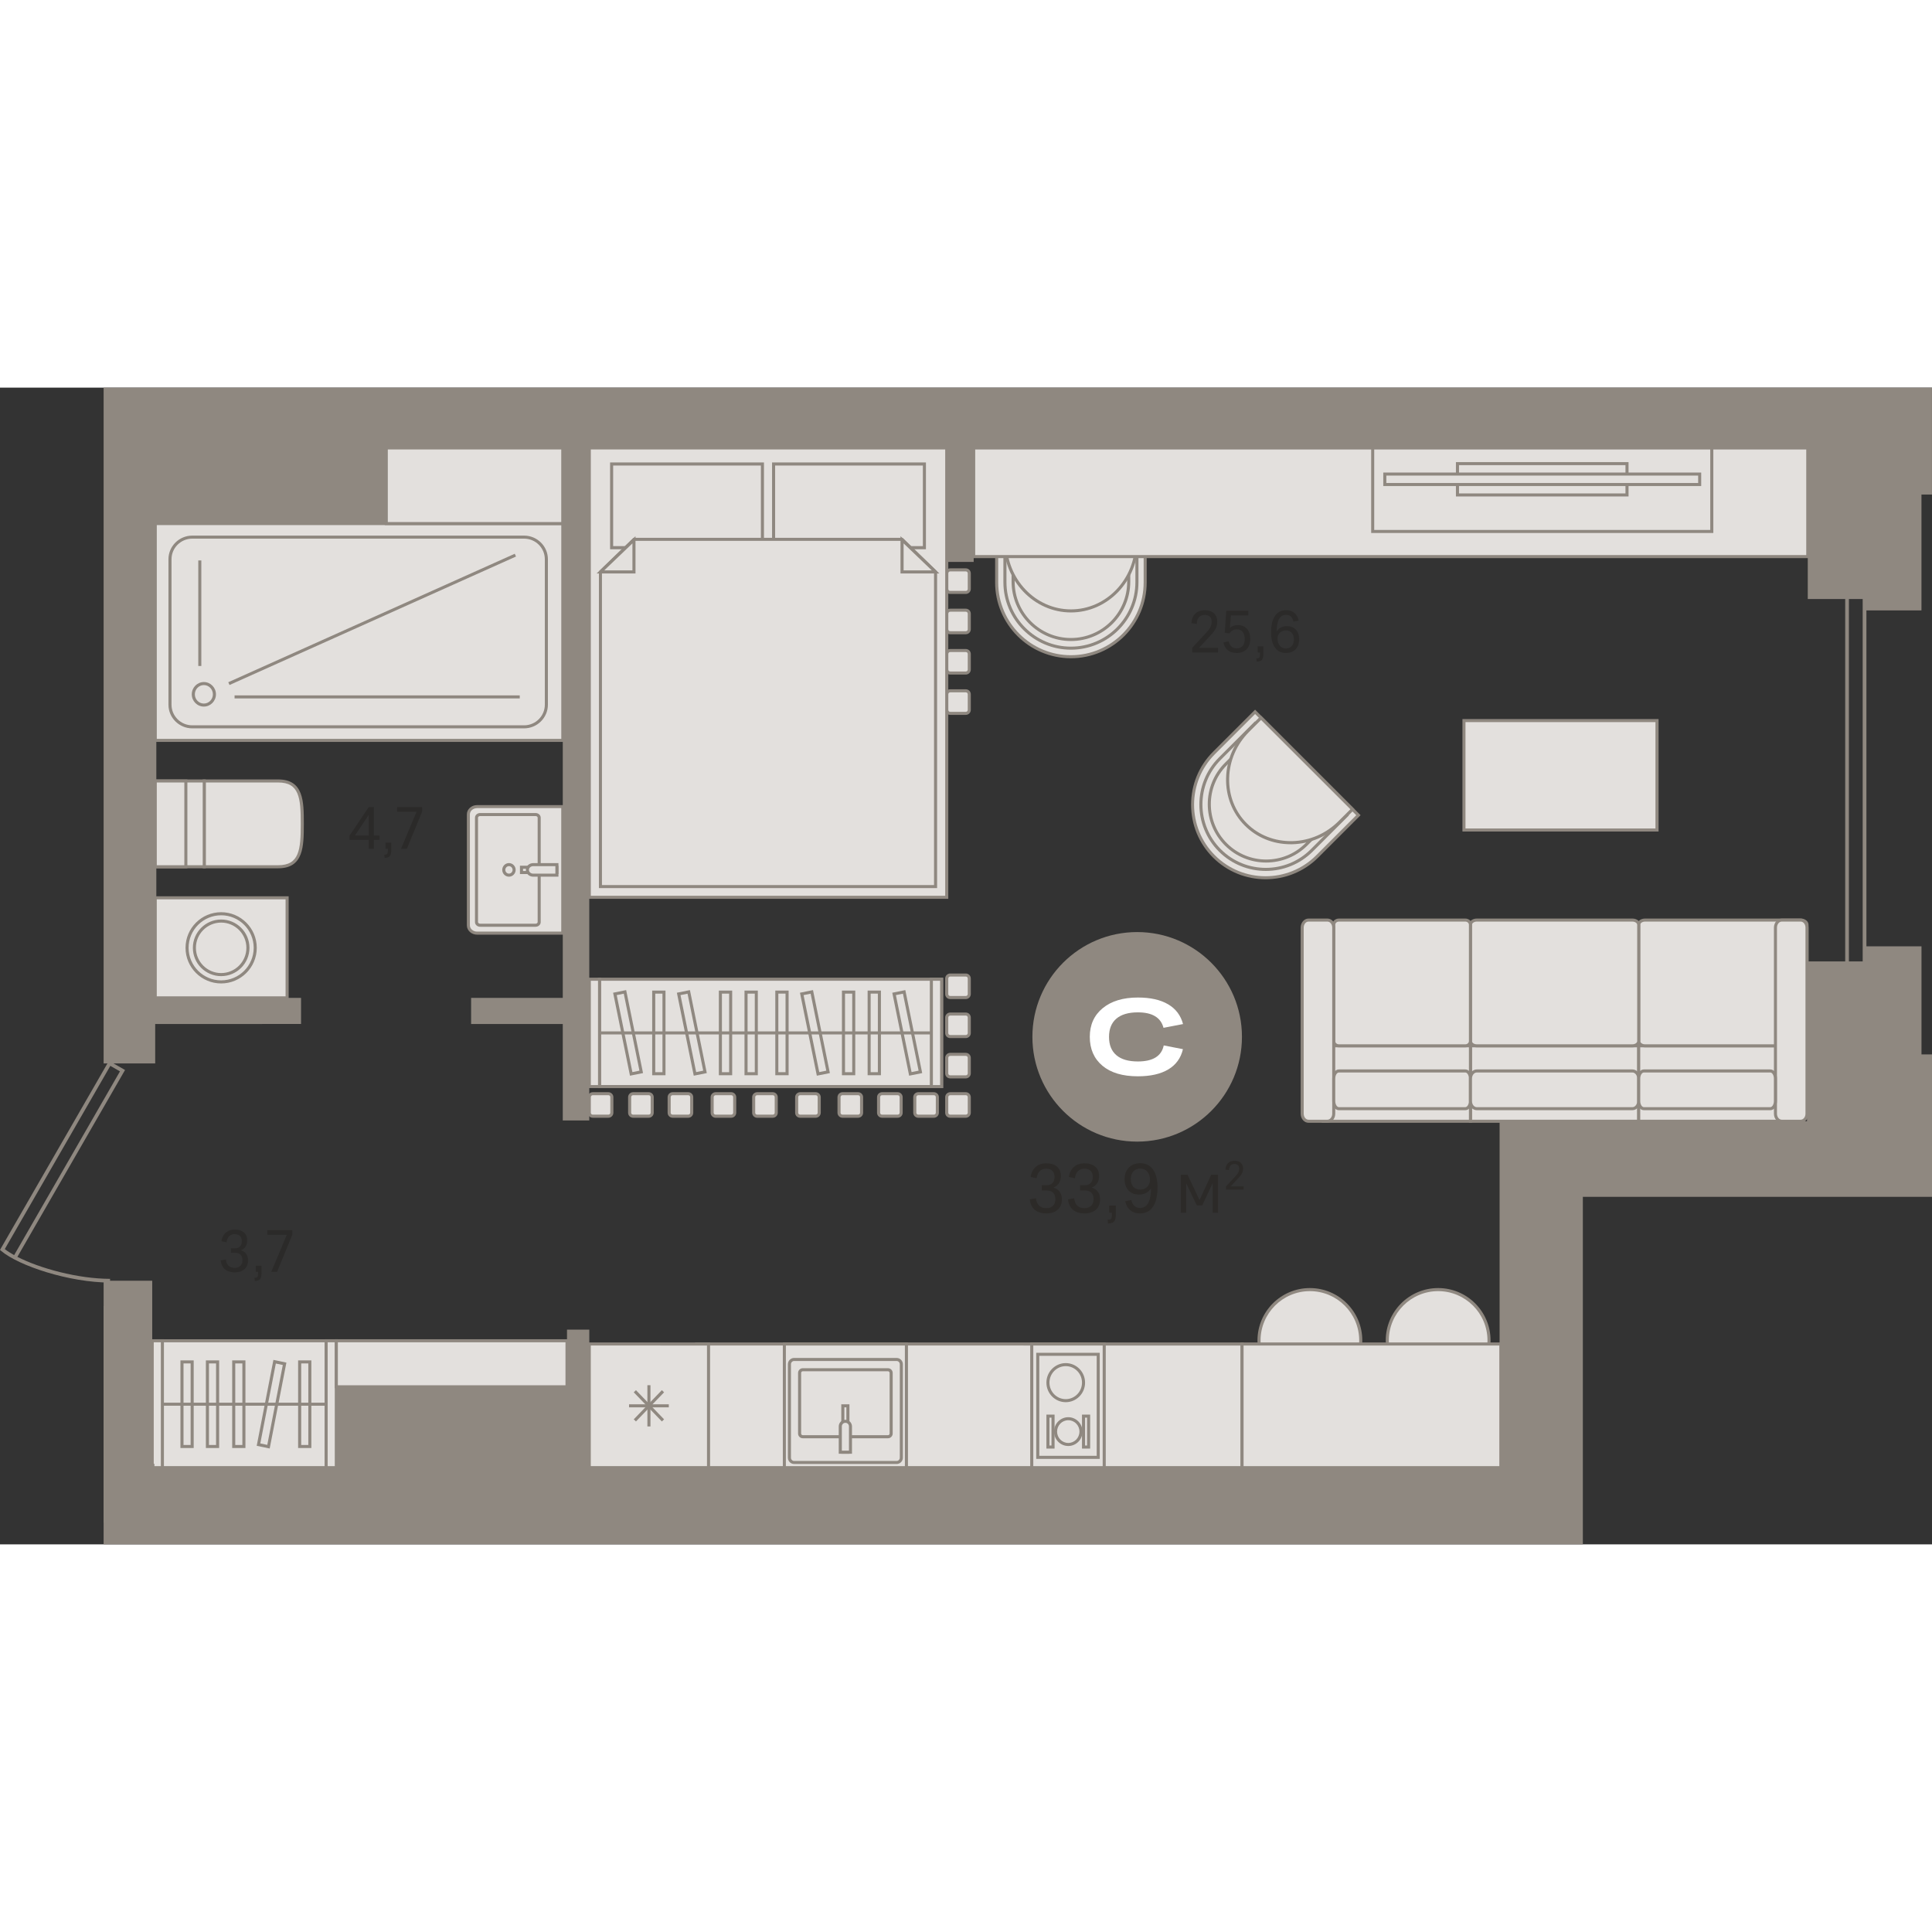 <?xml version="1.0" encoding="utf-8"?>
<!-- Generator: Adobe Illustrator 24.1.2, SVG Export Plug-In . SVG Version: 6.00 Build 0)  -->
<svg version="1.1" id="Слой_1" xmlns="http://www.w3.org/2000/svg" xmlns:xlink="http://www.w3.org/1999/xlink" x="0px" y="0px"
	 viewBox="0 0 5847.1 3500.8" style="enable-background:new 0 0 5847.1 3500.8;" xml:space="preserve" width="200" height="200">
<rect x="0" y="0" width="5847.1" height="3500.8" fill="#333333" stroke="none"/>
<g>
	<path style="fill-rule:evenodd;clip-rule:evenodd;fill:#E3E0DD;" d="M2875.8,2017.8h47.2c5.8,0,10.5,4.7,10.5,10.5v47.2
		c0,5.8-4.7,10.5-10.5,10.5h-47.2c-5.8,0-10.5-4.7-10.5-10.5v-47.2C2865.3,2022.5,2870,2017.8,2875.8,2017.8z"/>
	<path style="fill-rule:evenodd;clip-rule:evenodd;fill:#8F8880;" d="M2875.8,2022.4c-3.3,0-5.9,2.7-5.9,5.9v47.1
		c0,3.3,2.6,5.9,5.9,5.9h47.2c3.3,0,5.9-2.6,5.9-5.9v-47.1c0-3.3-2.6-5.9-5.9-5.9H2875.8L2875.8,2022.4z M2922.9,2090.6h-47.2
		c-8.4,0-15.2-6.8-15.2-15.1v-47.1c0-8.3,6.8-15.2,15.2-15.2h47.2c8.4,0,15.2,6.8,15.2,15.2v47.1
		C2938.1,2083.8,2931.3,2090.6,2922.9,2090.6z"/>
	<path style="fill-rule:evenodd;clip-rule:evenodd;fill:#E3E0DD;" d="M2875.8,795.6h47.2c5.8,0,10.5,4.7,10.5,10.5v47.2
		c0,5.8-4.7,10.5-10.5,10.5h-47.2c-5.8,0-10.5-4.7-10.5-10.5v-47.2C2865.3,800.3,2870,795.6,2875.8,795.6z"/>
	<path style="fill-rule:evenodd;clip-rule:evenodd;fill:#8F8880;" d="M2875.8,800.2c-3.3,0-5.9,2.6-5.9,5.9v47.1
		c0,3.3,2.6,5.9,5.9,5.9h47.2c3.3,0,5.9-2.7,5.9-5.9v-47.1c0-3.3-2.6-5.9-5.9-5.9H2875.8L2875.8,800.2z M2922.9,868.4h-47.2
		c-8.4,0-15.2-6.8-15.2-15.2v-47.1c0-8.4,6.8-15.1,15.2-15.1h47.2c8.4,0,15.2,6.8,15.2,15.1v47.1
		C2938.1,861.6,2931.3,868.4,2922.9,868.4z"/>
	<path style="fill-rule:evenodd;clip-rule:evenodd;fill:#E3E0DD;" d="M2875.8,917.6h47.2c5.8,0,10.5,4.7,10.5,10.5v47.2
		c0,5.8-4.7,10.5-10.5,10.5h-47.2c-5.8,0-10.5-4.7-10.5-10.5v-47.2C2865.3,922.3,2870,917.6,2875.8,917.6z"/>
	<path style="fill-rule:evenodd;clip-rule:evenodd;fill:#8F8880;" d="M2875.8,922.2c-3.3,0-5.9,2.6-5.9,5.9v47.2
		c0,3.3,2.6,5.9,5.9,5.9h47.2c3.3,0,5.9-2.7,5.9-5.9v-47.2c0-3.3-2.6-5.9-5.9-5.9H2875.8L2875.8,922.2z M2922.9,990.4h-47.2
		c-8.4,0-15.2-6.8-15.2-15.2v-47.2c0-8.3,6.8-15.1,15.2-15.1h47.2c8.4,0,15.2,6.8,15.2,15.1v47.2
		C2938.1,983.6,2931.3,990.4,2922.9,990.4z"/>
	<path style="fill-rule:evenodd;clip-rule:evenodd;fill:#E3E0DD;" d="M2875.8,2136.8h47.2c5.8,0,10.5,4.7,10.5,10.5v47.2
		c0,5.8-4.7,10.5-10.5,10.5h-47.2c-5.8,0-10.5-4.7-10.5-10.5v-47.2C2865.3,2141.6,2870,2136.8,2875.8,2136.8z"/>
	<path style="fill-rule:evenodd;clip-rule:evenodd;fill:#8F8880;" d="M2875.8,2141.4c-3.3,0-5.9,2.7-5.9,5.9v47.1
		c0,3.3,2.6,5.9,5.9,5.9h47.2c3.3,0,5.9-2.6,5.9-5.9v-47.1c0-3.3-2.6-5.9-5.9-5.9H2875.8L2875.8,2141.4z M2922.9,2209.7h-47.2
		c-8.4,0-15.2-6.8-15.2-15.1v-47.1c0-8.3,6.8-15.2,15.2-15.2h47.2c8.4,0,15.2,6.8,15.2,15.2v47.1
		C2938.1,2202.9,2931.3,2209.7,2922.9,2209.7z"/>
	<path style="fill-rule:evenodd;clip-rule:evenodd;fill:#E3E0DD;" d="M2875.8,1895.8h47.2c5.8,0,10.5,4.7,10.5,10.5v47.2
		c0,5.8-4.7,10.5-10.5,10.5h-47.2c-5.8,0-10.5-4.7-10.5-10.5v-47.2C2865.3,1900.5,2870,1895.8,2875.8,1895.8z"/>
	<path style="fill-rule:evenodd;clip-rule:evenodd;fill:#8F8880;" d="M2875.8,1900.4c-3.3,0-5.9,2.7-5.9,5.9v47.1
		c0,3.3,2.6,5.9,5.9,5.9h47.2c3.3,0,5.9-2.6,5.9-5.9v-47.1c0-3.3-2.6-5.9-5.9-5.9H2875.8L2875.8,1900.4z M2922.9,1968.6h-47.2
		c-8.4,0-15.2-6.8-15.2-15.1v-47.1c0-8.3,6.8-15.2,15.2-15.2h47.2c8.4,0,15.2,6.8,15.2,15.2v47.1
		C2938.1,1961.8,2931.3,1968.6,2922.9,1968.6z"/>
	<path style="fill-rule:evenodd;clip-rule:evenodd;fill:#E3E0DD;" d="M2875.8,673.6h47.2c5.8,0,10.5,4.7,10.5,10.5v47.2
		c0,5.8-4.7,10.5-10.5,10.5h-47.2c-5.8,0-10.5-4.7-10.5-10.5v-47.2C2865.3,678.3,2870,673.6,2875.8,673.6z"/>
	<path style="fill-rule:evenodd;clip-rule:evenodd;fill:#8F8880;" d="M2875.8,678.2c-3.3,0-5.9,2.6-5.9,5.9v47.2
		c0,3.3,2.6,5.9,5.9,5.9h47.2c3.3,0,5.9-2.6,5.9-5.9v-47.2c0-3.3-2.6-5.9-5.9-5.9H2875.8L2875.8,678.2z M2922.9,746.4h-47.2
		c-8.4,0-15.2-6.8-15.2-15.1v-47.2c0-8.3,6.8-15.1,15.2-15.1h47.2c8.4,0,15.2,6.8,15.2,15.1v47.2
		C2938.1,739.6,2931.3,746.4,2922.9,746.4z"/>
	<path style="fill-rule:evenodd;clip-rule:evenodd;fill:#E3E0DD;" d="M2875.8,1777.7h47.2c5.8,0,10.5,4.7,10.5,10.5v47.2
		c0,5.8-4.7,10.5-10.5,10.5h-47.2c-5.8,0-10.5-4.7-10.5-10.5v-47.2C2865.3,1782.4,2870,1777.7,2875.8,1777.7z"/>
	<path style="fill-rule:evenodd;clip-rule:evenodd;fill:#8F8880;" d="M2875.8,1782.3c-3.3,0-5.9,2.7-5.9,5.9v47.1
		c0,3.3,2.6,5.9,5.9,5.9h47.2c3.3,0,5.9-2.6,5.9-5.9v-47.1c0-3.3-2.6-5.9-5.9-5.9H2875.8L2875.8,1782.3z M2922.9,1850.5h-47.2
		c-8.4,0-15.2-6.8-15.2-15.1v-47.1c0-8.3,6.8-15.2,15.2-15.2h47.2c8.4,0,15.2,6.8,15.2,15.2v47.1
		C2938.1,1843.7,2931.3,1850.5,2922.9,1850.5z"/>
	<path style="fill-rule:evenodd;clip-rule:evenodd;fill:#E3E0DD;" d="M2875.8,551.6h47.2c5.8,0,10.5,4.7,10.5,10.5v47.2
		c0,5.8-4.7,10.5-10.5,10.5h-47.2c-5.8,0-10.5-4.7-10.5-10.5v-47.2C2865.3,556.3,2870,551.6,2875.8,551.6z"/>
	<path style="fill-rule:evenodd;clip-rule:evenodd;fill:#8F8880;" d="M2875.8,556.2c-3.3,0-5.9,2.7-5.9,5.9v47.2
		c0,3.3,2.6,5.9,5.9,5.9h47.2c3.3,0,5.9-2.6,5.9-5.9v-47.2c0-3.3-2.6-5.9-5.9-5.9H2875.8L2875.8,556.2z M2922.9,624.4h-47.2
		c-8.4,0-15.2-6.8-15.2-15.1v-47.2c0-8.4,6.8-15.2,15.2-15.2h47.2c8.4,0,15.2,6.8,15.2,15.2v47.2
		C2938.1,617.6,2931.3,624.4,2922.9,624.4z"/>
	<path style="fill-rule:evenodd;clip-rule:evenodd;fill:#E3E0DD;" d="M2165.8,2136.8h47.2c5.8,0,10.5,4.7,10.5,10.5v47.2
		c0,5.8-4.7,10.5-10.5,10.5h-47.2c-5.8,0-10.5-4.7-10.5-10.5v-47.2C2155.3,2141.6,2160,2136.8,2165.8,2136.8z"/>
	<path style="fill-rule:evenodd;clip-rule:evenodd;fill:#8F8880;" d="M2165.8,2141.4c-3.2,0-5.9,2.7-5.9,5.9v47.1
		c0,3.3,2.6,5.9,5.9,5.9h47.2c3.3,0,5.9-2.6,5.9-5.9v-47.1c0-3.3-2.6-5.9-5.9-5.9H2165.8L2165.8,2141.4z M2213,2209.7h-47.2
		c-8.3,0-15.2-6.8-15.2-15.1v-47.1c0-8.3,6.8-15.2,15.2-15.2h47.2c8.3,0,15.2,6.8,15.2,15.2v47.1
		C2228.1,2202.9,2221.3,2209.7,2213,2209.7z"/>
	<path style="fill-rule:evenodd;clip-rule:evenodd;fill:#E3E0DD;" d="M2421.6,2136.8h47.2c5.8,0,10.5,4.7,10.5,10.5v47.2
		c0,5.8-4.7,10.5-10.5,10.5h-47.2c-5.8,0-10.5-4.7-10.5-10.5v-47.2C2411.1,2141.6,2415.8,2136.8,2421.6,2136.8z"/>
	<path style="fill-rule:evenodd;clip-rule:evenodd;fill:#8F8880;" d="M2421.6,2141.4c-3.3,0-5.9,2.7-5.9,5.9v47.1
		c0,3.3,2.6,5.9,5.9,5.9h47.2c3.3,0,5.9-2.6,5.9-5.9v-47.1c0-3.3-2.6-5.9-5.9-5.9H2421.6L2421.6,2141.4z M2468.8,2209.7h-47.2
		c-8.4,0-15.2-6.8-15.2-15.1v-47.1c0-8.3,6.8-15.2,15.2-15.2h47.2c8.4,0,15.2,6.8,15.2,15.2v47.1
		C2483.9,2202.9,2477.1,2209.7,2468.8,2209.7z"/>
	<path style="fill-rule:evenodd;clip-rule:evenodd;fill:#E3E0DD;" d="M2669.6,2136.8h47.2c5.8,0,10.5,4.7,10.5,10.5v47.2
		c0,5.8-4.7,10.5-10.5,10.5h-47.2c-5.8,0-10.5-4.7-10.5-10.5v-47.2C2659,2141.6,2663.8,2136.8,2669.6,2136.8z"/>
	<path style="fill-rule:evenodd;clip-rule:evenodd;fill:#8F8880;" d="M2669.6,2141.4c-3.3,0-5.9,2.7-5.9,5.9v47.1
		c0,3.3,2.6,5.9,5.9,5.9h47.2c3.2,0,5.9-2.6,5.9-5.9v-47.1c0-3.3-2.6-5.9-5.9-5.9H2669.6L2669.6,2141.4z M2716.7,2209.7h-47.2
		c-8.3,0-15.2-6.8-15.2-15.1v-47.1c0-8.3,6.8-15.2,15.2-15.2h47.2c8.4,0,15.2,6.8,15.2,15.2v47.1
		C2731.9,2202.9,2725.1,2209.7,2716.7,2209.7z"/>
	<path style="fill-rule:evenodd;clip-rule:evenodd;fill:#E3E0DD;" d="M2779.1,2136.8h47.2c5.8,0,10.5,4.7,10.5,10.5v47.2
		c0,5.8-4.7,10.5-10.5,10.5h-47.2c-5.8,0-10.5-4.7-10.5-10.5v-47.2C2768.6,2141.6,2773.3,2136.8,2779.1,2136.8z"/>
	<path style="fill-rule:evenodd;clip-rule:evenodd;fill:#8F8880;" d="M2779.1,2141.4c-3.3,0-5.9,2.7-5.9,5.9v47.1
		c0,3.3,2.6,5.9,5.9,5.9h47.2c3.3,0,5.9-2.6,5.9-5.9v-47.1c0-3.3-2.6-5.9-5.9-5.9H2779.1L2779.1,2141.4z M2826.3,2209.7h-47.2
		c-8.4,0-15.2-6.8-15.2-15.1v-47.1c0-8.3,6.8-15.2,15.2-15.2h47.2c8.4,0,15.2,6.8,15.2,15.2v47.1
		C2841.4,2202.9,2834.6,2209.7,2826.3,2209.7z"/>
	<path style="fill-rule:evenodd;clip-rule:evenodd;fill:#E3E0DD;" d="M1916.1,2136.8h47.2c5.8,0,10.5,4.7,10.5,10.5v47.2
		c0,5.8-4.7,10.5-10.5,10.5h-47.2c-5.8,0-10.5-4.7-10.5-10.5v-47.2C1905.6,2141.6,1910.3,2136.8,1916.1,2136.8z"/>
	<path style="fill-rule:evenodd;clip-rule:evenodd;fill:#8F8880;" d="M1916.1,2141.4c-3.3,0-5.9,2.7-5.9,5.9v47.1
		c0,3.3,2.6,5.9,5.9,5.9h47.2c3.3,0,5.9-2.6,5.9-5.9v-47.1c0-3.3-2.6-5.9-5.9-5.9H1916.1L1916.1,2141.4z M1963.3,2209.7h-47.2
		c-8.4,0-15.2-6.8-15.2-15.1v-47.1c0-8.3,6.8-15.2,15.2-15.2h47.2c8.4,0,15.2,6.8,15.2,15.2v47.1
		C1978.4,2202.9,1971.6,2209.7,1963.3,2209.7z"/>
	<path style="fill-rule:evenodd;clip-rule:evenodd;fill:#E3E0DD;" d="M1794,2136.8h47.2c5.8,0,10.5,4.7,10.5,10.5v47.2
		c0,5.8-4.7,10.5-10.5,10.5H1794c-5.8,0-10.5-4.7-10.5-10.5v-47.2C1783.4,2141.6,1788.2,2136.8,1794,2136.8z"/>
	<path style="fill-rule:evenodd;clip-rule:evenodd;fill:#8F8880;" d="M1794,2141.4c-3.3,0-5.9,2.7-5.9,5.9v47.1
		c0,3.3,2.6,5.9,5.9,5.9h47.2c3.3,0,5.9-2.6,5.9-5.9v-47.1c0-3.3-2.6-5.9-5.9-5.9H1794L1794,2141.4z M1841.1,2209.7H1794
		c-8.3,0-15.2-6.8-15.2-15.1v-47.1c0-8.3,6.8-15.2,15.2-15.2h47.2c8.3,0,15.2,6.8,15.2,15.2v47.1
		C1856.3,2202.9,1849.5,2209.7,1841.1,2209.7z"/>
	<path style="fill-rule:evenodd;clip-rule:evenodd;fill:#E3E0DD;" d="M2035.7,2136.8h47.2c5.8,0,10.5,4.7,10.5,10.5v47.2
		c0,5.8-4.7,10.5-10.5,10.5h-47.2c-5.8,0-10.5-4.7-10.5-10.5v-47.2C2025.2,2141.6,2029.9,2136.8,2035.7,2136.8z"/>
	<path style="fill-rule:evenodd;clip-rule:evenodd;fill:#8F8880;" d="M2035.7,2141.4c-3.3,0-5.9,2.7-5.9,5.9v47.1
		c0,3.3,2.6,5.9,5.9,5.9h47.2c3.3,0,5.9-2.6,5.9-5.9v-47.1c0-3.3-2.7-5.9-5.9-5.9H2035.7L2035.7,2141.4z M2082.9,2209.7h-47.2
		c-8.4,0-15.2-6.8-15.2-15.1v-47.1c0-8.3,6.8-15.2,15.2-15.2h47.2c8.4,0,15.2,6.8,15.2,15.2v47.1
		C2098.1,2202.9,2091.2,2209.7,2082.9,2209.7z"/>
	<path style="fill-rule:evenodd;clip-rule:evenodd;fill:#E3E0DD;" d="M2291.5,2136.8h47.2c5.8,0,10.5,4.7,10.5,10.5v47.2
		c0,5.8-4.7,10.5-10.5,10.5h-47.2c-5.8,0-10.5-4.7-10.5-10.5v-47.2C2281,2141.6,2285.7,2136.8,2291.5,2136.8z"/>
	<path style="fill-rule:evenodd;clip-rule:evenodd;fill:#8F8880;" d="M2291.5,2141.4c-3.3,0-5.9,2.7-5.9,5.9v47.1
		c0,3.3,2.6,5.9,5.9,5.9h47.2c3.3,0,5.9-2.6,5.9-5.9v-47.1c0-3.3-2.6-5.9-5.9-5.9H2291.5L2291.5,2141.4z M2338.7,2209.7h-47.2
		c-8.3,0-15.2-6.8-15.2-15.1v-47.1c0-8.3,6.8-15.2,15.2-15.2h47.2c8.3,0,15.2,6.8,15.2,15.2v47.1
		C2353.9,2202.9,2347.1,2209.7,2338.7,2209.7z"/>
	<path style="fill-rule:evenodd;clip-rule:evenodd;fill:#E3E0DD;" d="M2549.8,2136.8h47.2c5.8,0,10.5,4.7,10.5,10.5v47.2
		c0,5.8-4.7,10.5-10.5,10.5h-47.2c-5.8,0-10.5-4.7-10.5-10.5v-47.2C2539.3,2141.6,2544,2136.8,2549.8,2136.8z"/>
	<path style="fill-rule:evenodd;clip-rule:evenodd;fill:#8F8880;" d="M2549.8,2141.4c-3.2,0-5.9,2.7-5.9,5.9v47.1
		c0,3.3,2.6,5.9,5.9,5.9h47.2c3.3,0,5.9-2.6,5.9-5.9v-47.1c0-3.3-2.6-5.9-5.9-5.9H2549.8L2549.8,2141.4z M2597,2209.7h-47.2
		c-8.3,0-15.2-6.8-15.2-15.1v-47.1c0-8.3,6.8-15.2,15.2-15.2h47.2c8.3,0,15.2,6.8,15.2,15.2v47.1
		C2612.2,2202.9,2605.3,2209.7,2597,2209.7z"/>
	<rect x="1814.5" y="1790.4" style="fill-rule:evenodd;clip-rule:evenodd;fill:#E3E0DD;" width="1035.3" height="324.9"/>
	<path style="fill-rule:evenodd;clip-rule:evenodd;fill:#8F8880;" d="M1819.1,2110.6h1026v-315.5h-1026V2110.6L1819.1,2110.6z
		 M2854.4,2120H1809.8v-334.2h1044.5V2120z"/>
	<rect x="1783.4" y="1790.4" style="fill-rule:evenodd;clip-rule:evenodd;fill:#E3E0DD;" width="31" height="324.9"/>
	<path style="fill-rule:evenodd;clip-rule:evenodd;fill:#8F8880;" d="M1788.1,2110.7h21.8v-315.6h-21.8V2110.7L1788.1,2110.7z
		 M1819.1,2119.9h-40.3v-334.1h40.3V2119.9z"/>
	<rect x="2818.7" y="1790.4" style="fill-rule:evenodd;clip-rule:evenodd;fill:#E3E0DD;" width="31" height="324.9"/>
	<path style="fill-rule:evenodd;clip-rule:evenodd;fill:#8F8880;" d="M2823.4,2110.7h21.8v-315.6h-21.8V2110.7L2823.4,2110.7z
		 M2854.4,2119.9h-40.3v-334.1h40.3V2119.9z"/>
	<rect x="1978.5" y="1829.4" style="fill-rule:evenodd;clip-rule:evenodd;fill:#E3E0DD;" width="31.1" height="247"/>
	<path style="fill-rule:evenodd;clip-rule:evenodd;fill:#8F8880;" d="M1983.1,2071.8h21.8V1834h-21.8V2071.8L1983.1,2071.8z
		 M2014.1,2081h-40.3v-256.2h40.3V2081z"/>
	<rect x="2180.3" y="1829.4" style="fill-rule:evenodd;clip-rule:evenodd;fill:#E3E0DD;" width="31.1" height="247"/>
	<path style="fill-rule:evenodd;clip-rule:evenodd;fill:#8F8880;" d="M2184.9,2071.8h21.8V1834h-21.8V2071.8L2184.9,2071.8z
		 M2215.9,2081h-40.3v-256.2h40.3V2081z"/>
	<rect x="2257.9" y="1829.4" style="fill-rule:evenodd;clip-rule:evenodd;fill:#E3E0DD;" width="31.1" height="247"/>
	<path style="fill-rule:evenodd;clip-rule:evenodd;fill:#8F8880;" d="M2262.5,2071.8h21.8V1834h-21.8V2071.8L2262.5,2071.8z
		 M2293.5,2081h-40.3v-256.2h40.3V2081z"/>
	<rect x="2630.4" y="1829.4" style="fill-rule:evenodd;clip-rule:evenodd;fill:#E3E0DD;" width="31" height="247"/>
	<path style="fill-rule:evenodd;clip-rule:evenodd;fill:#8F8880;" d="M2635,2071.8h21.8V1834H2635V2071.8L2635,2071.8z M2666.1,2081
		h-40.3v-256.2h40.3V2081z"/>
	<rect x="2552.8" y="1829.4" style="fill-rule:evenodd;clip-rule:evenodd;fill:#E3E0DD;" width="31" height="247"/>
	<path style="fill-rule:evenodd;clip-rule:evenodd;fill:#8F8880;" d="M2557.4,2071.8h21.8V1834h-21.8V2071.8L2557.4,2071.8z
		 M2588.4,2081h-40.3v-256.2h40.3V2081z"/>
	<rect x="2351" y="1829.4" style="fill-rule:evenodd;clip-rule:evenodd;fill:#E3E0DD;" width="31" height="247"/>
	<path style="fill-rule:evenodd;clip-rule:evenodd;fill:#8F8880;" d="M2355.6,2071.8h21.8V1834h-21.8V2071.8L2355.6,2071.8z
		 M2386.7,2081h-40.3v-256.2h40.3V2081z"/>
	<polygon style="fill-rule:evenodd;clip-rule:evenodd;fill:#E3E0DD;" points="1891.5,1828.8 1861,1834.9 1910.3,2077 1940.7,2070.9 
			"/>
	<path style="fill-rule:evenodd;clip-rule:evenodd;fill:#8F8880;" d="M1866.5,1838.5l47.4,233l21.3-4.3l-47.4-233L1866.5,1838.5
		L1866.5,1838.5z M1906.6,2082.4l-51.1-251.1l39.5-8l51.1,251.2L1906.6,2082.4z"/>
	<polygon style="fill-rule:evenodd;clip-rule:evenodd;fill:#E3E0DD;" points="2084.5,1828.8 2054,1834.9 2103.3,2077 2133.7,2070.9 
			"/>
	<path style="fill-rule:evenodd;clip-rule:evenodd;fill:#8F8880;" d="M2059.5,1838.5l47.4,233l21.3-4.3l-47.4-233L2059.5,1838.5
		L2059.5,1838.5z M2099.6,2082.4l-51.1-251.1l39.5-8l51.1,251.2L2099.6,2082.4z"/>
	<polygon style="fill-rule:evenodd;clip-rule:evenodd;fill:#E3E0DD;" points="2736.4,1828.8 2705.9,1834.9 2755.2,2077 
		2785.6,2070.9 	"/>
	<path style="fill-rule:evenodd;clip-rule:evenodd;fill:#8F8880;" d="M2711.4,1838.5l47.4,233l21.3-4.3l-47.4-233L2711.4,1838.5
		L2711.4,1838.5z M2751.5,2082.4l-51.1-251.1l39.5-8l51.1,251.2L2751.5,2082.4z"/>
	<polygon style="fill-rule:evenodd;clip-rule:evenodd;fill:#E3E0DD;" points="2457,1828.8 2426.6,1834.9 2475.8,2077 2506.2,2070.9 
			"/>
	<path style="fill-rule:evenodd;clip-rule:evenodd;fill:#8F8880;" d="M2432,1838.5l47.4,233l21.3-4.3l-47.4-233L2432,1838.5
		L2432,1838.5z M2472.1,2082.4l-51.1-251.1l39.5-8l51.1,251.2L2472.1,2082.4z"/>
	<rect x="1814.5" y="1948.3" style="fill-rule:evenodd;clip-rule:evenodd;fill:#8F8880;" width="1004.2" height="9.2"/>
	<rect x="1783.4" y="182.6" style="fill-rule:evenodd;clip-rule:evenodd;fill:#E3E0DD;" width="1081.8" height="1359.9"/>
	<path style="fill-rule:evenodd;clip-rule:evenodd;fill:#8F8880;" d="M1788.1,1537.8h1072.5V187.2H1788.1V1537.8L1788.1,1537.8z
		 M2869.9,1547.1H1778.8V177.9h1091.1V1547.1z"/>
	<rect x="1851.1" y="231.1" style="fill-rule:evenodd;clip-rule:evenodd;fill:#E3E0DD;" width="456.4" height="253.3"/>
	<path style="fill-rule:evenodd;clip-rule:evenodd;fill:#8F8880;" d="M1855.7,479.7h447.1v-244h-447.1V479.7L1855.7,479.7z
		 M2312.1,489.1h-465.7V226.4h465.7V489.1z"/>
	<rect x="2341.2" y="231.1" style="fill-rule:evenodd;clip-rule:evenodd;fill:#E3E0DD;" width="456.4" height="253.3"/>
	<path style="fill-rule:evenodd;clip-rule:evenodd;fill:#8F8880;" d="M2345.9,479.7H2793v-244h-447.1V479.7L2345.9,479.7z
		 M2802.3,489.1h-465.7V226.4h465.7V489.1z"/>
	<polygon style="fill-rule:evenodd;clip-rule:evenodd;fill:#E3E0DD;" points="1918.7,459.2 1817.2,557.7 1817.2,1510.1 
		2831.5,1510.1 2831.5,557.7 2730,459.2 	"/>
	<path style="fill-rule:evenodd;clip-rule:evenodd;fill:#8F8880;" d="M1821.9,1505.5h1004.9V559.6l-98.7-95.8h-807.6l-98.7,95.8
		V1505.5L1821.9,1505.5z M2836.1,1514.7H1812.6v-959l104.2-101.1h815.1l1.4,1.3l102.8,99.8V1514.7z"/>
	<polygon style="fill-rule:evenodd;clip-rule:evenodd;fill:#E3E0DD;" points="1817.2,557.7 1918.7,557.7 1918.7,460.6 	"/>
	<path style="fill-rule:evenodd;clip-rule:evenodd;fill:#8F8880;" d="M1828.8,553h85.2v-81.6L1828.8,553L1828.8,553z M1923.3,562.4
		h-117.7l117.7-112.7V562.4z"/>
	<polygon style="fill-rule:evenodd;clip-rule:evenodd;fill:#E3E0DD;" points="2831.5,557.7 2730,557.7 2730,460.6 	"/>
	<path style="fill-rule:evenodd;clip-rule:evenodd;fill:#8F8880;" d="M2734.7,553h85.2l-85.2-81.6V553L2734.7,553z M2843,562.4
		h-117.7V449.6L2843,562.4z"/>
	<polygon style="fill-rule:evenodd;clip-rule:evenodd;fill:#8F8880;" points="5847.1,2449 4790.4,2449 4790.4,3500.8 313.6,3500.8 
		313.6,2779.7 354.5,2779.7 354.5,3351.9 4666.7,3351.9 4666.7,2463.1 4666.7,2294.1 4804.5,2294.1 5468.8,2294.1 5535.8,2294.1 
		5710.1,2294.1 5847.1,2294.1 	"/>
	<path style="fill-rule:evenodd;clip-rule:evenodd;fill:#8F8880;" d="M5595.6,1953.6h41.7V500.1h-41.7V1953.6L5595.6,1953.6z
		 M5648.6,1964.9h-64.2v-1476h64.2V1964.9z"/>
	<path style="fill-rule:evenodd;clip-rule:evenodd;fill:#E3E0DD;" d="M4111.2,1294l-312.7-312.8l-124.6,124.6
		c-86,86-86,226.7,0,312.7l0,0c86,86,226.7,86,312.7,0L4111.2,1294z"/>
	<path style="fill-rule:evenodd;clip-rule:evenodd;fill:#8F8880;" d="M3798.5,987.8l-121.4,121.4c-84.4,84.4-84.4,221.8,0,306.2
		c84.4,84.5,221.8,84.5,306.2,0l121.3-121.3L3798.5,987.8L3798.5,987.8z M3830.3,1487.9c-57.8,0-115.6-22-159.6-66
		c-42.5-42.5-65.9-99.2-65.9-159.7c0-60.5,23.4-117.2,65.8-159.7l127.9-127.9l3.3,3.3l316,316.1l-3.3,3.3l-124.6,124.6
		C3945.9,1465.9,3888.1,1487.9,3830.3,1487.9z"/>
	<path style="fill-rule:evenodd;clip-rule:evenodd;fill:#E3E0DD;" d="M4075.8,1294.7l-278-278l-105.9,105.9
		c-76.4,76.4-76.4,201.6,0,278c76.4,76.4,201.6,76.4,278,0L4075.8,1294.7z"/>
	<path style="fill-rule:evenodd;clip-rule:evenodd;fill:#8F8880;" d="M3797.8,1023.2l-102.6,102.7c-74.8,74.8-74.8,196.6,0,271.4
		c74.8,74.8,196.6,74.8,271.4,0l102.6-102.6L3797.8,1023.2L3797.8,1023.2z M3830.9,1462.7c-51.5,0-103.1-19.6-142.3-58.8
		c-78.4-78.5-78.4-206.1,0-284.5l109.2-109.2l3.3,3.3l281.2,281.3l-109.2,109.2C3934,1443.1,3882.5,1462.7,3830.9,1462.7z"/>
	<path style="fill-rule:evenodd;clip-rule:evenodd;fill:#E3E0DD;" d="M4040.3,1295.6l-243.5-243.5l-86.7,86.7
		c-66.8,66.9-66.8,176.6,0,243.5c66.9,66.9,176.6,66.9,243.5,0L4040.3,1295.6z"/>
	<path style="fill-rule:evenodd;clip-rule:evenodd;fill:#8F8880;" d="M3796.9,1058.7l-83.4,83.5c-65.3,65.3-65.3,171.6,0,236.9
		c65.4,65.4,171.7,65.4,237,0l83.4-83.4L3796.9,1058.7L3796.9,1058.7z M3831.9,1437.3c-45.3,0-90.6-17.2-125-51.7
		c-68.9-68.9-68.9-181.1,0-250l90-90l3.3,3.3l246.8,246.8l-90,90C3922.5,1420.1,3877.2,1437.3,3831.9,1437.3z"/>
	<path style="fill-rule:evenodd;clip-rule:evenodd;fill:#E3E0DD;" d="M4093.3,1276.1l-276.8-276.8l-39.1,39.1
		c-79.9,80-83.1,207.6-6.9,283.8h0c76.1,76.1,203.8,73,283.8-6.9L4093.3,1276.1z"/>
	<path style="fill-rule:evenodd;clip-rule:evenodd;fill:#8F8880;" d="M3816.5,1005.8l-35.9,35.9c-37.8,37.8-59.4,87.6-60.6,140.1
		c-1.3,52.5,17.8,101.1,53.7,137c35.9,36,85,54.6,137.1,53.7c52.6-1.3,102.3-22.8,140.2-60.7l35.9-35.8L3816.5,1005.8L3816.5,1005.8
		z M3905.7,1381.9c-53,0-102.1-20-138.6-56.5c-37.7-37.7-57.8-88.8-56.4-143.8c1.3-55,23.8-107,63.3-146.5l42.4-42.4l3.3,3.3
		l280.1,280.2l-42.4,42.4c-39.5,39.5-91.5,62-146.5,63.3C3909.2,1381.9,3907.5,1381.9,3905.7,1381.9z"/>
	<rect x="4450.3" y="1991.9" style="fill-rule:evenodd;clip-rule:evenodd;fill:#E3E0DD;" width="509.3" height="228.3"/>
	<path style="fill-rule:evenodd;clip-rule:evenodd;fill:#8F8880;" d="M4454.9,2215.6h500v-219.1h-500V2215.6L4454.9,2215.6z
		 M4964.1,2224.9h-518.5v-237.5h518.5V2224.9z"/>
	<rect x="4959.5" y="1991.9" style="fill-rule:evenodd;clip-rule:evenodd;fill:#E3E0DD;" width="477.4" height="228.3"/>
	<path style="fill-rule:evenodd;clip-rule:evenodd;fill:#8F8880;" d="M4964.1,2215.6h468.1v-219.1h-468.1V2215.6L4964.1,2215.6z
		 M5441.6,2224.9h-486.7v-237.5h486.7V2224.9z"/>
	<rect x="4004.7" y="1991.9" style="fill-rule:evenodd;clip-rule:evenodd;fill:#E3E0DD;" width="445.6" height="228.3"/>
	<path style="fill-rule:evenodd;clip-rule:evenodd;fill:#8F8880;" d="M4009.3,2215.6h436.3v-219.1h-436.3V2215.6L4009.3,2215.6z
		 M4454.9,2224.9H4000v-237.5h454.9V2224.9z"/>
	<path style="fill-rule:evenodd;clip-rule:evenodd;fill:#E3E0DD;" d="M4978.6,1611.4h471c10.6,0,19.1,6.4,19.1,14.3v352
		c0,7.9-8.6,14.3-19.1,14.3h-471c-10.5,0-19.1-6.4-19.1-14.3v-352C4959.5,1617.8,4968.1,1611.4,4978.6,1611.4z"/>
	<path style="fill-rule:evenodd;clip-rule:evenodd;fill:#8F8880;" d="M4978.6,1616c-7.8,0-14.5,4.4-14.5,9.7v352
		c0,5.2,6.6,9.7,14.5,9.7h471.1c7.8,0,14.5-4.4,14.5-9.7v-352c0-5.2-6.6-9.7-14.5-9.7H4978.6L4978.6,1616z M5449.7,1996.6h-471.1
		c-13.3,0-23.7-8.3-23.7-18.9v-352c0-10.6,10.4-18.9,23.7-18.9h471.1c13.3,0,23.7,8.3,23.7,18.9v352
		C5473.4,1988.3,5463,1996.6,5449.7,1996.6z"/>
	<path style="fill-rule:evenodd;clip-rule:evenodd;fill:#E3E0DD;" d="M4469.4,1611.4h471.1c10.6,0,19.1,6.4,19.1,14.3v352
		c0,7.9-8.5,14.3-19.1,14.3h-471.1c-10.6,0-19.1-6.4-19.1-14.3v-352C4450.3,1617.8,4458.8,1611.4,4469.4,1611.4z"/>
	<path style="fill-rule:evenodd;clip-rule:evenodd;fill:#8F8880;" d="M4469.4,1616c-7.8,0-14.5,4.4-14.5,9.7v352
		c0,5.2,6.6,9.7,14.5,9.7h471c7.8,0,14.5-4.4,14.5-9.7v-352c0-5.2-6.6-9.7-14.5-9.7H4469.4L4469.4,1616z M4940.4,1996.6h-471
		c-13.3,0-23.7-8.3-23.7-18.9v-352c0-10.6,10.4-18.9,23.7-18.9h471c13.3,0,23.7,8.3,23.7,18.9v352
		C4964.2,1988.3,4953.7,1996.6,4940.4,1996.6z"/>
	<path style="fill-rule:evenodd;clip-rule:evenodd;fill:#E3E0DD;" d="M4052,1611.4h382.7c8.6,0,15.5,6.4,15.5,14.3v352
		c0,7.9-6.9,14.3-15.5,14.3H4052c-8.6,0-15.5-6.4-15.5-14.3v-352C4036.5,1617.8,4043.4,1611.4,4052,1611.4z"/>
	<path style="fill-rule:evenodd;clip-rule:evenodd;fill:#8F8880;" d="M4052,1616c-6,0-10.9,4.3-10.9,9.7v352c0,5.3,4.9,9.7,10.9,9.7
		h382.7c6,0,10.9-4.4,10.9-9.7v-352c0-5.3-4.9-9.7-10.9-9.7H4052L4052,1616z M4434.8,1996.6H4052c-11.1,0-20.1-8.5-20.1-18.9v-352
		c0-10.4,9.1-18.9,20.1-18.9h382.7c11.1,0,20.1,8.5,20.1,18.9v352C4454.9,1988.1,4445.9,1996.6,4434.8,1996.6z"/>
	<path style="fill-rule:evenodd;clip-rule:evenodd;fill:#E3E0DD;" d="M4017.4,1611.4h-57.3c-10.5,0-19.1,10.2-19.1,22.8v563.2
		c0,12.6,8.6,22.8,19.1,22.8h57.3c10.6,0,19.1-10.2,19.1-22.8v-563.2C4036.5,1621.6,4028,1611.4,4017.4,1611.4z"/>
	<path style="fill-rule:evenodd;clip-rule:evenodd;fill:#8F8880;" d="M3960.1,1616c-8,0-14.5,8.2-14.5,18.2v563.2
		c0,10,6.5,18.2,14.5,18.2h57.3c8,0,14.5-8.2,14.5-18.2v-563.2c0-10.1-6.5-18.2-14.5-18.2H3960.1L3960.1,1616z M4017.4,2224.9h-57.3
		c-13.1,0-23.7-12.3-23.7-27.4v-563.2c0-15.2,10.7-27.5,23.7-27.5h57.3c13.1,0,23.7,12.3,23.7,27.5v563.2
		C4041.1,2212.6,4030.5,2224.9,4017.4,2224.9z"/>
	<path style="fill-rule:evenodd;clip-rule:evenodd;fill:#E3E0DD;" d="M5449.7,1611.4h-57.3c-10.6,0-19.1,10.2-19.1,22.8v563.2
		c0,12.6,8.5,22.8,19.1,22.8h57.3c10.5,0,19.1-10.2,19.1-22.8v-563.2C5468.8,1621.6,5460.2,1611.4,5449.7,1611.4z"/>
	<path style="fill-rule:evenodd;clip-rule:evenodd;fill:#8F8880;" d="M5392.4,1616c-8,0-14.5,8.2-14.5,18.2v563.2
		c0,10,6.5,18.2,14.5,18.2h57.3c8,0,14.5-8.2,14.5-18.2v-563.2c0-10.1-6.5-18.2-14.5-18.2H5392.4L5392.4,1616z M5449.7,2224.9h-57.3
		c-13.1,0-23.7-12.3-23.7-27.4v-563.2c0-15.2,10.7-27.5,23.7-27.5h57.3c13.1,0,23.7,12.3,23.7,27.5v563.2
		C5473.4,2212.6,5462.8,2224.9,5449.7,2224.9z"/>
	<path style="fill-rule:evenodd;clip-rule:evenodd;fill:#E3E0DD;" d="M4036.5,2090.9v68.5c0,12.6,6.9,22.8,15.5,22.8h382.7
		c8.6,0,15.5-10.2,15.5-22.8v-68.5c0-12.6-7-22.8-15.5-22.8H4052C4043.5,2068,4036.5,2078.3,4036.5,2090.9z"/>
	<path style="fill-rule:evenodd;clip-rule:evenodd;fill:#8F8880;" d="M4052,2072.7c-5.9,0-10.9,8.3-10.9,18.2v68.5
		c0,9.7,5.1,18.2,10.9,18.2h382.7c5.8,0,10.9-8.5,10.9-18.2v-68.5c0-9.8-5-18.2-10.9-18.2H4052L4052,2072.7z M4434.8,2186.8H4052
		c-11.3,0-20.1-12-20.1-27.5v-68.5c0-15.4,8.9-27.4,20.1-27.4h382.7c11.3,0,20.1,12,20.1,27.4v68.5
		C4454.9,2174.8,4446.1,2186.8,4434.8,2186.8z"/>
	<path style="fill-rule:evenodd;clip-rule:evenodd;fill:#E3E0DD;" d="M4450.3,2090.9v68.5c0,12.6,8.5,22.8,19.1,22.8h471.1
		c10.6,0,19.1-10.2,19.1-22.8v-68.5c0-12.6-8.5-22.8-19.1-22.8h-471.1C4458.8,2068,4450.3,2078.3,4450.3,2090.9z"/>
	<path style="fill-rule:evenodd;clip-rule:evenodd;fill:#8F8880;" d="M4469.4,2072.7c-8,0-14.5,8.2-14.5,18.2v68.5
		c0,10.1,6.5,18.2,14.5,18.2h471c8,0,14.5-8.2,14.5-18.2v-68.5c0-10-6.5-18.2-14.5-18.2H4469.4L4469.4,2072.7z M4940.4,2186.8h-471
		c-13.1,0-23.7-12.3-23.7-27.5v-68.5c0-15.1,10.7-27.4,23.7-27.4h471c13.1,0,23.7,12.3,23.7,27.4v68.5
		C4964.2,2174.5,4953.5,2186.8,4940.4,2186.8z"/>
	<path style="fill-rule:evenodd;clip-rule:evenodd;fill:#E3E0DD;" d="M4959.5,2090.9v68.5c0,12.6,7,22.8,15.5,22.8h382.7
		c8.6,0,15.5-10.2,15.5-22.8v-68.5c0-12.6-6.9-22.8-15.5-22.8H4975C4966.5,2068,4959.5,2078.3,4959.5,2090.9z"/>
	<path style="fill-rule:evenodd;clip-rule:evenodd;fill:#8F8880;" d="M4975,2072.7c-5.8,0-10.9,8.5-10.9,18.2v68.5
		c0,9.7,5.1,18.2,10.9,18.2h382.7c5.8,0,10.9-8.5,10.9-18.2v-68.5c0-9.8-5-18.2-10.9-18.2H4975L4975,2072.7z M5357.8,2186.8H4975
		c-11.3,0-20.1-12-20.1-27.5v-68.5c0-15.4,8.9-27.4,20.1-27.4h382.7c11.3,0,20.2,12,20.2,27.4v68.5
		C5377.9,2174.8,5369.1,2186.8,5357.8,2186.8z"/>
	<rect x="4430.6" y="1007.6" style="fill-rule:evenodd;clip-rule:evenodd;fill:#E3E0DD;" width="584.3" height="331.2"/>
	<path style="fill-rule:evenodd;clip-rule:evenodd;fill:#8F8880;" d="M4435.2,1334.2h575v-321.9h-575V1334.2L4435.2,1334.2z
		 M5019.5,1343.4H4426V1003h593.6V1343.4z"/>
	<path style="fill-rule:evenodd;clip-rule:evenodd;fill:#E3E0DD;" d="M3016.4,410.6h449.5v179.1c0,123.6-101.1,224.7-224.7,224.7h0
		c-123.6,0-224.7-101.1-224.7-224.7V410.6z"/>
	<path style="fill-rule:evenodd;clip-rule:evenodd;fill:#8F8880;" d="M3021,415.2v174.5c0,121.3,98.7,220.1,220.1,220.1
		c121.4,0,220.1-98.7,220.1-220.1V415.2H3021L3021,415.2z M3241.1,819c-126.5,0-229.4-102.9-229.4-229.3V406h458.7v183.7
		C3470.5,716.2,3367.6,819,3241.1,819z"/>
	<path style="fill-rule:evenodd;clip-rule:evenodd;fill:#E3E0DD;" d="M3041.4,436.6h399.5v152.2c0,109.8-90,199.8-199.8,199.8
		c-109.8,0-199.8-89.9-199.8-199.8V436.6z"/>
	<path style="fill-rule:evenodd;clip-rule:evenodd;fill:#8F8880;" d="M3046,441.2v147.6c0,107.6,87.5,195.1,195.1,195.1
		c107.6,0,195.1-87.5,195.1-195.1V441.2H3046L3046,441.2z M3241.1,793.1c-112.7,0-204.4-91.7-204.4-204.3V431.9h408.8v156.8
		C3445.6,701.4,3353.9,793.1,3241.1,793.1z"/>
	<path style="fill-rule:evenodd;clip-rule:evenodd;fill:#E3E0DD;" d="M3066.2,462.8h349.9v124.6c0,96.1-78.9,174.9-175,174.9
		c-96.1,0-175-78.8-175-174.9V462.8z"/>
	<path style="fill-rule:evenodd;clip-rule:evenodd;fill:#8F8880;" d="M3070.8,467.4v120c0,93.9,76.4,170.3,170.3,170.3
		c93.9,0,170.3-76.4,170.3-170.3v-120H3070.8L3070.8,467.4z M3241.1,766.9c-99,0-179.6-80.6-179.6-179.6V458.2h359.2v129.2
		C3420.7,686.4,3340.2,766.9,3241.1,766.9z"/>
	<path style="fill-rule:evenodd;clip-rule:evenodd;fill:#E3E0DD;" d="M3042.2,410.6h397.8v56.2c0,114.9-89.5,208.9-198.9,208.9h0
		c-109.4,0-198.9-94-198.9-208.9V410.6z"/>
	<path style="fill-rule:evenodd;clip-rule:evenodd;fill:#8F8880;" d="M3046.9,415.2v51.6c0,112.6,87.1,204.3,194.3,204.3
		c107.1,0,194.3-91.7,194.3-204.3v-51.6H3046.9L3046.9,415.2z M3241.1,680.4c-112.2,0-203.6-95.8-203.6-213.5V406h407.1v60.9
		C3444.7,584.6,3353.4,680.4,3241.1,680.4z"/>
	<rect x="2946.8" y="182.6" style="fill-rule:evenodd;clip-rule:evenodd;fill:#E3E0DD;" width="2524.4" height="328.8"/>
	<path style="fill-rule:evenodd;clip-rule:evenodd;fill:#8F8880;" d="M2951.4,506.7h2515.1V187.2H2951.4V506.7L2951.4,506.7z
		 M5475.8,516H2942.1v-338h2533.7V516z"/>
	<rect x="4154.4" y="182.6" style="fill-rule:evenodd;clip-rule:evenodd;fill:#E3E0DD;" width="1026.2" height="252.8"/>
	<path style="fill-rule:evenodd;clip-rule:evenodd;fill:#8F8880;" d="M4159,430.7h1017V187.2H4159V430.7L4159,430.7z M5185.3,439.9
		H4149.8v-262h1035.5V439.9z"/>
	<rect x="4411" y="230" style="fill-rule:evenodd;clip-rule:evenodd;fill:#E3E0DD;" width="513.1" height="94.8"/>
	<path style="fill-rule:evenodd;clip-rule:evenodd;fill:#8F8880;" d="M4415.6,320.2h503.8v-85.6h-503.8V320.2L4415.6,320.2z
		 M4928.7,329.4h-522.4v-104h522.4V329.4z"/>
	<rect x="4191" y="261.6" style="fill-rule:evenodd;clip-rule:evenodd;fill:#E3E0DD;" width="952.9" height="31.6"/>
	<path style="fill-rule:evenodd;clip-rule:evenodd;fill:#8F8880;" d="M4195.7,288.6h943.7v-22.4h-943.7V288.6L4195.7,288.6z
		 M5148.6,297.8h-962.2V257h962.2V297.8z"/>
	<path style="fill-rule:evenodd;clip-rule:evenodd;fill:#E3E0DD;" d="M1417.5,1291.6v335.8c0,13,11.8,23.6,26.4,23.6h259.4v-383
		h-259.4C1429.3,1268,1417.5,1278.6,1417.5,1291.6z"/>
	<path style="fill-rule:evenodd;clip-rule:evenodd;fill:#8F8880;" d="M1443.9,1272.6c-12,0-21.8,8.5-21.8,18.9v335.8
		c0,10.5,9.8,19,21.8,19h254.7v-373.8H1443.9L1443.9,1272.6z M1707.9,1655.6h-264c-17.1,0-31-12.7-31-28.2v-335.8
		c0-15.6,13.9-28.2,31-28.2h264V1655.6z"/>
	<path style="fill-rule:evenodd;clip-rule:evenodd;fill:#E3E0DD;" d="M1631.8,1617.6v-316.2c0-5.2-5-9.5-11.1-9.5h-167.5
		c-6.1,0-11.1,4.2-11.1,9.5v316.2c0,5.2,5,9.5,11.1,9.5h167.5C1626.9,1627.1,1631.8,1622.8,1631.8,1617.6z"/>
	<path style="fill-rule:evenodd;clip-rule:evenodd;fill:#8F8880;" d="M1453.2,1296.6c-3.5,0-6.5,2.2-6.5,4.8v316.1
		c0,2.6,2.9,4.9,6.5,4.9h167.5c3.5,0,6.5-2.2,6.5-4.9v-316.1c0-2.6-2.9-4.8-6.5-4.8H1453.2L1453.2,1296.6z M1620.7,1631.7h-167.5
		c-8.7,0-15.7-6.3-15.7-14.1v-316.1c0-7.8,7.1-14.1,15.7-14.1h167.5c8.7,0,15.7,6.3,15.7,14.1v316.1
		C1636.5,1625.4,1629.4,1631.7,1620.7,1631.7z"/>
	<rect x="1578.2" y="1451.5" style="fill-rule:evenodd;clip-rule:evenodd;fill:#E3E0DD;" width="107.2" height="16"/>
	<path style="fill-rule:evenodd;clip-rule:evenodd;fill:#8F8880;" d="M1582.9,1462.9h97.9v-6.7h-97.9V1462.9L1582.9,1462.9z
		 M1690.1,1472.1h-116.5v-25.2h116.5V1472.1z"/>
	<path style="fill-rule:evenodd;clip-rule:evenodd;fill:#E3E0DD;" d="M1596.1,1459.7v-0.3c0-8.7,7.9-15.8,17.7-15.8h71.6v31.9h-71.6
		C1604,1475.5,1596.1,1468.4,1596.1,1459.7z"/>
	<path style="fill-rule:evenodd;clip-rule:evenodd;fill:#8F8880;" d="M1613.8,1448.2c-7.2,0-13,5.1-13,11.2v0.3
		c0,6.1,5.8,11.2,13,11.2h67v-22.7H1613.8L1613.8,1448.2z M1690.1,1480.1h-76.3c-12.3,0-22.3-9.1-22.3-20.4v-0.3
		c0-11.3,10-20.4,22.3-20.4h76.3V1480.1z"/>
	<path style="fill-rule:evenodd;clip-rule:evenodd;fill:#E3E0DD;" d="M1540.3,1443.6c-8.6,0-15.6,7.1-15.6,16
		c0,8.8,7,15.9,15.6,15.9c8.6,0,15.6-7.1,15.6-15.9C1555.9,1450.7,1548.9,1443.6,1540.3,1443.6z"/>
	<path style="fill-rule:evenodd;clip-rule:evenodd;fill:#8F8880;" d="M1540.3,1448.2c-6.1,0-11,5.1-11,11.3c0,6.2,4.9,11.3,11,11.3
		c6.1,0,11-5.1,11-11.3C1551.3,1453.3,1546.4,1448.2,1540.3,1448.2L1540.3,1448.2z M1540.3,1480.1c-11.2,0-20.3-9.2-20.3-20.6
		c0-11.3,9.1-20.6,20.3-20.6c11.2,0,20.3,9.2,20.3,20.6C1560.6,1470.8,1551.5,1480.1,1540.3,1480.1z"/>
	<rect x="469.7" y="411.3" style="fill-rule:evenodd;clip-rule:evenodd;fill:#E3E0DD;" width="1233.6" height="656.3"/>
	<path style="fill-rule:evenodd;clip-rule:evenodd;fill:#8F8880;" d="M474.4,1063h1224.3V416H474.4V1063L474.4,1063z M1707.9,1072.2
		H465.1V406.8h1242.8V1072.2z"/>
	<path style="fill-rule:evenodd;clip-rule:evenodd;fill:#E3E0DD;" d="M514.5,959.6V519.4c0-37,30.2-67,67.5-67h1004
		c37.3,0,67.5,30,67.5,67v440.2c0,37-30.2,67-67.5,67H582C544.7,1026.6,514.5,996.6,514.5,959.6z"/>
	<path style="fill-rule:evenodd;clip-rule:evenodd;fill:#8F8880;" d="M582,457c-34.7,0-62.9,28-62.9,62.4v440.2
		c0,34.4,28.2,62.4,62.9,62.4h1004c34.7,0,62.9-28,62.9-62.4V519.4c0-34.4-28.2-62.4-62.9-62.4H582L582,457z M1586,1031.2H582
		c-39.8,0-72.2-32.1-72.2-71.6V519.4c0-39.5,32.4-71.6,72.2-71.6h1004c39.8,0,72.2,32.1,72.2,71.6v440.2
		C1658.2,999.1,1625.8,1031.2,1586,1031.2z"/>
	<path style="fill-rule:evenodd;clip-rule:evenodd;fill:#E3E0DD;" d="M617,895.6c17.6,0,31.9,14.6,31.9,32.5
		c0,18-14.3,32.5-31.9,32.5c-17.6,0-32-14.6-32-32.5C585,910.1,599.4,895.6,617,895.6z"/>
	<path style="fill-rule:evenodd;clip-rule:evenodd;fill:#8F8880;" d="M617,900.2c-15.1,0-27.3,12.6-27.3,28
		c0,15.4,12.2,27.9,27.3,27.9c15,0,27.3-12.5,27.3-27.9C644.3,912.7,632,900.2,617,900.2L617,900.2z M617,965.3
		c-20.2,0-36.6-16.7-36.6-37.1c0-20.5,16.4-37.2,36.6-37.2c20.1,0,36.6,16.7,36.6,37.2C653.6,948.6,637.1,965.3,617,965.3z"/>
	<rect x="709.9" y="931.4" style="fill-rule:evenodd;clip-rule:evenodd;fill:#8F8880;" width="863.1" height="9.2"/>
	<rect x="600.1" y="523" style="fill-rule:evenodd;clip-rule:evenodd;fill:#8F8880;" width="9.2" height="319.4"/>
	
		<rect x="651.5" y="697.2" transform="matrix(0.912 -0.409 0.409 0.912 -188.48 522.209)" style="fill-rule:evenodd;clip-rule:evenodd;fill:#8F8880;" width="950.7" height="9.2"/>
	<rect x="1169" y="182.6" style="fill-rule:evenodd;clip-rule:evenodd;fill:#E3E0DD;" width="534.2" height="228.8"/>
	<path style="fill-rule:evenodd;clip-rule:evenodd;fill:#8F8880;" d="M1173.7,406.8h524.9V187.2h-524.9V406.8L1173.7,406.8z
		 M1707.9,416h-543.5v-238h543.5V416z"/>
	<rect x="460.7" y="2884.6" style="fill-rule:evenodd;clip-rule:evenodd;fill:#E3E0DD;" width="526.4" height="384"/>
	<path style="fill-rule:evenodd;clip-rule:evenodd;fill:#8F8880;" d="M465.3,3264h517.1v-374.8H465.3V3264L465.3,3264z
		 M991.7,3273.2H456V2880h535.7V3273.2z"/>
	<rect x="460.7" y="2884.6" style="fill-rule:evenodd;clip-rule:evenodd;fill:#E3E0DD;" width="30.8" height="384"/>
	<path style="fill-rule:evenodd;clip-rule:evenodd;fill:#8F8880;" d="M465.3,3264h21.5v-374.8h-21.5V3264L465.3,3264z M496.1,3273.2
		H456V2880h40.1V3273.2z"/>
	<rect x="987.1" y="2884.6" style="fill-rule:evenodd;clip-rule:evenodd;fill:#E3E0DD;" width="30.8" height="384"/>
	<path style="fill-rule:evenodd;clip-rule:evenodd;fill:#8F8880;" d="M991.7,3264h21.5v-374.8h-21.5V3264L991.7,3264z
		 M1022.5,3273.2h-40.1V2880h40.1V3273.2z"/>
	<rect x="550.8" y="2948.6" style="fill-rule:evenodd;clip-rule:evenodd;fill:#E3E0DD;" width="30.8" height="256"/>
	<path style="fill-rule:evenodd;clip-rule:evenodd;fill:#8F8880;" d="M555.4,3200h21.5v-246.8h-21.5V3200L555.4,3200z M586.2,3209.2
		h-40.1V2944h40.1V3209.2z"/>
	<rect x="627.8" y="2948.6" style="fill-rule:evenodd;clip-rule:evenodd;fill:#E3E0DD;" width="30.8" height="256"/>
	<path style="fill-rule:evenodd;clip-rule:evenodd;fill:#8F8880;" d="M632.4,3200h21.5v-246.8h-21.5V3200L632.4,3200z M663.2,3209.2
		h-40.1V2944h40.1V3209.2z"/>
	<rect x="707.4" y="2948.6" style="fill-rule:evenodd;clip-rule:evenodd;fill:#E3E0DD;" width="30.8" height="256"/>
	<path style="fill-rule:evenodd;clip-rule:evenodd;fill:#8F8880;" d="M712,3200h21.5v-246.8H712V3200L712,3200z M742.8,3209.2h-40.1
		V2944h40.1V3209.2z"/>
	<rect x="906.9" y="2948.6" style="fill-rule:evenodd;clip-rule:evenodd;fill:#E3E0DD;" width="30.8" height="256"/>
	<path style="fill-rule:evenodd;clip-rule:evenodd;fill:#8F8880;" d="M911.6,3200h21.5v-246.8h-21.5V3200L911.6,3200z M942.3,3209.2
		h-40.1V2944h40.1V3209.2z"/>
	<polygon style="fill-rule:evenodd;clip-rule:evenodd;fill:#E3E0DD;" points="812.5,3205.2 782.3,3198.9 831.2,2948 861.4,2954.3 	
		"/>
	<path style="fill-rule:evenodd;clip-rule:evenodd;fill:#8F8880;" d="M787.8,3195.3l21.1,4.4l47-241.8l-21.1-4.4L787.8,3195.3
		L787.8,3195.3z M816.2,3210.7l-39.3-8.2l50.6-260l39.3,8.2L816.2,3210.7z"/>
	<rect x="491.5" y="3072" style="fill-rule:evenodd;clip-rule:evenodd;fill:#8F8880;" width="495.6" height="9.2"/>
	<rect x="1017.9" y="2884.6" style="fill-rule:evenodd;clip-rule:evenodd;fill:#E3E0DD;" width="698.2" height="139.3"/>
	<path style="fill-rule:evenodd;clip-rule:evenodd;fill:#8F8880;" d="M1022.5,3019.3h688.9v-130.1h-688.9V3019.3L1022.5,3019.3z
		 M1720.7,3028.5h-707.5V2880h707.5V3028.5z"/>
	<rect x="2108.6" y="2894.4" style="fill-rule:evenodd;clip-rule:evenodd;fill:#E3E0DD;" width="1650.4" height="374.3"/>
	<path style="fill-rule:evenodd;clip-rule:evenodd;fill:#8F8880;" d="M2113.2,3264h1641.2v-365H2113.2V3264L2113.2,3264z
		 M3763.6,3273.2H2103.9v-383.5h1659.7V3273.2z"/>
	<rect x="2373.8" y="2894.4" style="fill-rule:evenodd;clip-rule:evenodd;fill:#E3E0DD;" width="369.5" height="374.3"/>
	<path style="fill-rule:evenodd;clip-rule:evenodd;fill:#8F8880;" d="M2378.4,3264h360.2v-365h-360.2V3264L2378.4,3264z
		 M2747.9,3273.2h-378.7v-383.5h378.7V3273.2z"/>
	<path style="fill-rule:evenodd;clip-rule:evenodd;fill:#E3E0DD;" d="M2403.4,2941.2h310.2c7.9,0,14.2,6.4,14.2,14.4v283.1
		c0,8-6.4,14.4-14.2,14.4h-310.2c-7.8,0-14.2-6.4-14.2-14.4v-283.1C2389.2,2947.6,2395.5,2941.2,2403.4,2941.2z"/>
	<path style="fill-rule:evenodd;clip-rule:evenodd;fill:#8F8880;" d="M2403.4,2945.8c-5.3,0-9.6,4.4-9.6,9.8v283
		c0,5.4,4.3,9.8,9.6,9.8h310.2c5.3,0,9.6-4.4,9.6-9.8v-283c0-5.4-4.3-9.8-9.6-9.8H2403.4L2403.4,2945.8z M2713.6,3257.6h-310.2
		c-10.4,0-18.9-8.5-18.9-19v-283c0-10.5,8.5-19,18.9-19h310.2c10.4,0,18.9,8.5,18.9,19v283C2732.5,3249.1,2724,3257.6,2713.6,3257.6
		z"/>
	<path style="fill-rule:evenodd;clip-rule:evenodd;fill:#E3E0DD;" d="M2429.5,3175h258c5.3,0,9.6-4.3,9.6-9.7V2982
		c0-5.4-4.3-9.7-9.6-9.7h-258c-5.3,0-9.6,4.3-9.6,9.7v183.3C2420,3170.7,2424.2,3175,2429.5,3175z"/>
	<path style="fill-rule:evenodd;clip-rule:evenodd;fill:#8F8880;" d="M2429.5,2976.9c-2.7,0-4.9,2.3-4.9,5.1v183.3
		c0,2.8,2.2,5.1,4.9,5.1h258c2.7,0,4.9-2.3,4.9-5.1V2982c0-2.8-2.2-5.1-4.9-5.1H2429.5L2429.5,2976.9z M2687.5,3179.7h-258
		c-7.8,0-14.2-6.4-14.2-14.3V2982c0-7.9,6.4-14.3,14.2-14.3h258c7.8,0,14.2,6.4,14.2,14.3v183.3
		C2701.7,3173.2,2695.3,3179.7,2687.5,3179.7z"/>
	<rect x="2550.8" y="3081.5" style="fill-rule:evenodd;clip-rule:evenodd;fill:#E3E0DD;" width="15.4" height="140.3"/>
	<path style="fill-rule:evenodd;clip-rule:evenodd;fill:#8F8880;" d="M2555.4,3217.2h6.1v-131.1h-6.1V3217.2L2555.4,3217.2z
		 M2570.8,3226.5h-24.7v-149.6h24.7V3226.5z"/>
	<path style="fill-rule:evenodd;clip-rule:evenodd;fill:#E3E0DD;" d="M2558.4,3128.3h0.3c8.4,0,15.2,6.9,15.2,15.4v78.1h-30.8v-78.1
		C2543.1,3135.2,2549.9,3128.3,2558.4,3128.3z"/>
	<path style="fill-rule:evenodd;clip-rule:evenodd;fill:#8F8880;" d="M2547.8,3217.2h21.5v-73.5c0-5.9-4.8-10.8-10.6-10.8h-0.3
		c-5.8,0-10.6,4.9-10.6,10.8V3217.2L2547.8,3217.2z M2578.5,3226.5h-40.1v-82.7c0-11.1,8.9-20,19.9-20h0.3c11,0,19.9,9,19.9,20
		V3226.5z"/>
	<rect x="1783.4" y="2894.4" style="fill-rule:evenodd;clip-rule:evenodd;fill:#E3E0DD;" width="361" height="374.2"/>
	<path style="fill-rule:evenodd;clip-rule:evenodd;fill:#8F8880;" d="M1788,3264h351.7v-365H1788V3264L1788,3264z M2149,3273.2
		h-370.2v-383.5H2149V3273.2z"/>
	<rect x="1959.3" y="3019.1" style="fill-rule:evenodd;clip-rule:evenodd;fill:#8F8880;" width="9.3" height="124.8"/>
	<rect x="1903.8" y="3076.9" style="fill-rule:evenodd;clip-rule:evenodd;fill:#8F8880;" width="120.3" height="9.2"/>
	<polygon style="fill-rule:evenodd;clip-rule:evenodd;fill:#8F8880;" points="1924.7,3128.8 1918,3122.4 2003.1,3034.1 
		2009.8,3040.6 	"/>
	<polygon style="fill-rule:evenodd;clip-rule:evenodd;fill:#8F8880;" points="2003.1,3128.8 1918,3040.6 1924.7,3034.1 
		2009.8,3122.4 	"/>
	<rect x="3122.6" y="2894.4" style="fill-rule:evenodd;clip-rule:evenodd;fill:#E3E0DD;" width="219.3" height="374.3"/>
	<path style="fill-rule:evenodd;clip-rule:evenodd;fill:#8F8880;" d="M3127.2,3264h210v-365h-210V3264L3127.2,3264z M3346.5,3273.2
		h-228.6v-383.5h228.6V3273.2z"/>
	<rect x="3140.7" y="2925.6" style="fill-rule:evenodd;clip-rule:evenodd;fill:#E3E0DD;" width="182.9" height="311.9"/>
	<path style="fill-rule:evenodd;clip-rule:evenodd;fill:#8F8880;" d="M3145.4,3232.8h173.7v-302.6h-173.7V3232.8L3145.4,3232.8z
		 M3328.3,3242.1h-192.2v-321.1h192.2V3242.1z"/>
	<path style="fill-rule:evenodd;clip-rule:evenodd;fill:#E3E0DD;" d="M3171.5,3011.3c0,30.2,24.1,54.6,53.9,54.6
		c29.7,0,53.9-24.4,53.9-54.6c0-30.1-24.1-54.6-53.9-54.6C3195.7,2956.7,3171.5,2981.2,3171.5,3011.3z"/>
	<path style="fill-rule:evenodd;clip-rule:evenodd;fill:#8F8880;" d="M3225.4,2961.4c-27.2,0-49.3,22.4-49.3,49.9
		c0,27.6,22.1,50,49.3,50c27.1,0,49.2-22.4,49.2-50C3274.7,2983.8,3252.6,2961.4,3225.4,2961.4L3225.4,2961.4z M3225.4,3070.5
		c-32.3,0-58.5-26.5-58.5-59.2c0-32.6,26.3-59.1,58.5-59.1c32.3,0,58.5,26.5,58.5,59.1C3283.9,3044,3257.7,3070.5,3225.4,3070.5z"/>
	<path style="fill-rule:evenodd;clip-rule:evenodd;fill:#E3E0DD;" d="M3194.6,3159.5c0,21.5,17.2,39,38.5,39
		c21.3,0,38.5-17.4,38.5-39c0-21.5-17.2-39-38.5-39C3211.9,3120.5,3194.6,3137.9,3194.6,3159.5z"/>
	<path style="fill-rule:evenodd;clip-rule:evenodd;fill:#8F8880;" d="M3233.1,3125.1c-18.7,0-33.9,15.4-33.9,34.4
		c0,18.9,15.2,34.4,33.9,34.4c18.7,0,33.8-15.4,33.8-34.4C3267,3140.5,3251.8,3125.1,3233.1,3125.1L3233.1,3125.1z M3233.1,3203.1
		c-23.8,0-43.1-19.6-43.1-43.6c0-24,19.4-43.6,43.1-43.6c23.8,0,43.1,19.6,43.1,43.6C3276.2,3183.5,3256.9,3203.1,3233.1,3203.1z"/>
	<rect x="3279.3" y="3112.7" style="fill-rule:evenodd;clip-rule:evenodd;fill:#E3E0DD;" width="15.4" height="93.6"/>
	<path style="fill-rule:evenodd;clip-rule:evenodd;fill:#8F8880;" d="M3283.9,3201.6h6.1v-84.3h-6.1V3201.6L3283.9,3201.6z
		 M3299.3,3210.9h-24.7v-102.8h24.7V3210.9z"/>
	<rect x="3171.5" y="3112.7" style="fill-rule:evenodd;clip-rule:evenodd;fill:#E3E0DD;" width="15.4" height="93.6"/>
	<path style="fill-rule:evenodd;clip-rule:evenodd;fill:#8F8880;" d="M3176.2,3201.6h6.1v-84.3h-6.1V3201.6L3176.2,3201.6z
		 M3191.6,3210.9h-24.7v-102.8h24.7V3210.9z"/>
	<path style="fill-rule:evenodd;clip-rule:evenodd;fill:#E3E0DD;" d="M3964.3,3037.7c-85,0-153.9-68.9-153.9-153.9
		c0-85,68.9-153.9,153.9-153.9c85,0,153.9,68.9,153.9,153.9C4118.2,2968.8,4049.3,3037.7,3964.3,3037.7z"/>
	<path style="fill-rule:evenodd;clip-rule:evenodd;fill:#8F8880;" d="M3964.3,2734.4c-82.3,0-149.3,67-149.3,149.3
		c0,82.3,67,149.3,149.3,149.3c82.3,0,149.3-67,149.3-149.3C4113.6,2801.4,4046.6,2734.4,3964.3,2734.4L3964.3,2734.4z
		 M3964.3,3042.3c-87.4,0-158.6-71.1-158.6-158.6c0-87.5,71.1-158.6,158.6-158.6c87.4,0,158.6,71.1,158.6,158.6
		C4122.9,2971.2,4051.7,3042.3,3964.3,3042.3z"/>
	<path style="fill-rule:evenodd;clip-rule:evenodd;fill:#E3E0DD;" d="M4352.4,3037.7c-85,0-153.9-68.9-153.9-153.9
		c0-85,68.9-153.9,153.9-153.9c85,0,153.9,68.9,153.9,153.9C4506.4,2968.8,4437.5,3037.7,4352.4,3037.7z"/>
	<path style="fill-rule:evenodd;clip-rule:evenodd;fill:#8F8880;" d="M4352.5,2734.4c-82.3,0-149.3,67-149.3,149.3
		c0,82.3,67,149.3,149.3,149.3c82.3,0,149.3-67,149.3-149.3C4501.8,2801.4,4434.8,2734.4,4352.5,2734.4L4352.5,2734.4z
		 M4352.5,3042.3c-87.4,0-158.6-71.1-158.6-158.6c0-87.5,71.1-158.6,158.6-158.6s158.6,71.1,158.6,158.6
		C4511,2971.2,4439.9,3042.3,4352.5,3042.3z"/>
	<rect x="3759" y="2894.4" style="fill-rule:evenodd;clip-rule:evenodd;fill:#E3E0DD;" width="783.6" height="374.3"/>
	<path style="fill-rule:evenodd;clip-rule:evenodd;fill:#8F8880;" d="M3763.6,3264H4538v-365h-774.4V3264L3763.6,3264z
		 M4547.3,3273.2h-792.9v-383.5h792.9V3273.2z"/>
	<path style="fill-rule:evenodd;clip-rule:evenodd;fill:#8F8880;" d="M14.5,2607.1c7.7,6.1,17.3,12.2,28.3,18.3l320.3-556.1
		l-29.2-16.7L14.5,2607.1L14.5,2607.1z M333.1,2708.5c-124.3-0.3-276.5-50.8-329.5-95.8l-3.6-3l2.3-4.1l327.4-568.2l48.7,27.7
		l-2.8,4.9l-323,560.7c68.4,34.9,183,66.3,280.5,66.5L333.1,2708.5z"/>
	<rect x="469.7" y="1544" style="fill-rule:evenodd;clip-rule:evenodd;fill:#E3E0DD;" width="399.2" height="302.8"/>
	<path style="fill-rule:evenodd;clip-rule:evenodd;fill:#8F8880;" d="M474.3,1842.2h390v-293.6h-390V1842.2L474.3,1842.2z
		 M873.6,1851.4H465.1v-312h408.5V1851.4z"/>
	<path style="fill-rule:evenodd;clip-rule:evenodd;fill:#E3E0DD;" d="M566.2,1695.4c0-57,46.2-103.1,103.1-103.1
		s103.1,46.2,103.1,103.1c0,57-46.2,103.1-103.1,103.1S566.2,1752.4,566.2,1695.4z"/>
	<path style="fill-rule:evenodd;clip-rule:evenodd;fill:#8F8880;" d="M669.3,1596.9c-54.3,0-98.5,44.2-98.5,98.5
		s44.2,98.5,98.5,98.5c54.3,0,98.5-44.2,98.5-98.5S723.6,1596.9,669.3,1596.9L669.3,1596.9z M669.3,1803.2
		c-59.4,0-107.8-48.3-107.8-107.8s48.3-107.8,107.8-107.8c59.4,0,107.8,48.3,107.8,107.8S728.7,1803.2,669.3,1803.2z"/>
	<path style="fill-rule:evenodd;clip-rule:evenodd;fill:#E3E0DD;" d="M588.3,1695.4c0-44.7,36.3-81,81-81s81,36.3,81,81
		c0,44.7-36.3,81-81,81S588.3,1740.2,588.3,1695.4z"/>
	<path style="fill-rule:evenodd;clip-rule:evenodd;fill:#8F8880;" d="M669.3,1619c-42.1,0-76.4,34.3-76.4,76.4
		c0,42.1,34.3,76.4,76.4,76.4s76.4-34.3,76.4-76.4C745.7,1653.3,711.4,1619,669.3,1619L669.3,1619z M669.3,1781.1
		c-47.2,0-85.6-38.4-85.6-85.7c0-47.2,38.4-85.7,85.6-85.7c47.2,0,85.7,38.4,85.7,85.7C755,1742.6,716.6,1781.1,669.3,1781.1z"/>
	<path style="fill-rule:evenodd;clip-rule:evenodd;fill:#E3E0DD;" d="M618.1,1450v-259.7h224c71,0,72.7,57.6,72.7,128.5v2.6
		c0,71-1.8,128.5-72.7,128.5H618.1z"/>
	<path style="fill-rule:evenodd;clip-rule:evenodd;fill:#8F8880;" d="M622.7,1445.4h219.4c63.5,0,68.1-46.8,68.1-123.9v-2.6
		c0-77.1-4.6-123.9-68.1-123.9H622.7V1445.4L622.7,1445.4z M842.1,1454.7H613.5v-268.9h228.6c77.4,0,77.4,67.7,77.4,133.2v2.6
		C919.4,1387,919.4,1454.7,842.1,1454.7z"/>
	<rect x="469.7" y="1190.4" style="fill-rule:evenodd;clip-rule:evenodd;fill:#E3E0DD;" width="148.4" height="259.7"/>
	<path style="fill-rule:evenodd;clip-rule:evenodd;fill:#8F8880;" d="M474.4,1445.4h139.1V1195H474.4V1445.4L474.4,1445.4z
		 M622.7,1454.7H465.1v-268.9h157.6V1454.7z"/>
	<rect x="469.7" y="1190.4" style="fill-rule:evenodd;clip-rule:evenodd;fill:#E3E0DD;" width="92.7" height="259.6"/>
	<path style="fill-rule:evenodd;clip-rule:evenodd;fill:#8F8880;" d="M474.4,1445.4h83.5V1195h-83.5V1445.4L474.4,1445.4z
		 M567.1,1454.7h-102v-268.9h102V1454.7z"/>
	<path style="fill-rule:evenodd;clip-rule:evenodd;fill:#8F8880;" d="M3758.7,1964.8c0,175.1-142,317.1-317.1,317.1
		c-175.1,0-317.1-142-317.1-317.1c0-175.2,142-317.1,317.1-317.1C3616.7,1647.7,3758.7,1789.7,3758.7,1964.8z"/>
	<path style="fill-rule:evenodd;clip-rule:evenodd;fill:#2C2A28;" d="M3710.4,2417.5l28-30.1c4.6-4.9,7.8-9.1,9.5-12.6
		c1.8-3.5,2.6-7.1,2.6-10.9c0-4.6-1.3-8.1-3.8-10.6c-2.5-2.5-6-3.8-10.6-3.8c-5.1,0-9,1.6-11.9,4.8c-2.9,3.2-4.4,7.8-4.6,13.9
		l-10.9-1.8c0.6-8.5,3.3-15.1,8.2-19.7c4.9-4.6,11.4-6.9,19.6-6.9c8,0,14.2,2.1,18.8,6.4c4.6,4.3,6.8,10,6.8,17.3
		c0,3.6-0.5,7-1.5,10.1c-1,3.1-2.7,6.3-5.1,9.6c-2.4,3.3-5.6,7-9.7,11.3l-21.4,23h39.3v9.6h-53.3V2417.5L3710.4,2417.5z
		 M3590,2497.1h-16.5v-114.7h20.7l36.1,76.4l35.2-76.4h20.7v114.7H3670v-89.6l-31.4,67.5h-16.5l-32.1-66.9V2497.1L3590,2497.1z
		 M3450.8,2363.4c-8.7,0-15.6,2.9-20.8,8.6c-5.1,5.8-7.7,13.4-7.7,23c0,10.1,2.5,18,7.6,23.6c5.1,5.6,12.1,8.4,21.1,8.4
		c8.6,0,15.6-2.8,21.1-8.3c5.5-5.5,8.2-12.4,8.2-20.6c0-10.5-2.7-19-8-25.3C3467,2366.6,3459.8,2363.4,3450.8,2363.4L3450.8,2363.4z
		 M3503.1,2421c0,25.4-4.6,44.8-13.8,58.2c-9.2,13.4-22.4,20-39.6,20c-11.5,0-21.2-3.2-28.9-9.5c-7.7-6.3-12.9-15.5-15.4-27.4
		l18.4-3.8c1.7,7.7,4.8,13.7,9.3,17.9c4.5,4.2,10.2,6.3,17.1,6.3c21.8,0,32.9-19.8,33.3-59.5c-3.5,5.8-8.4,10.4-14.7,13.8
		c-6.3,3.4-13.4,5.2-21.4,5.2c-13.4,0-24-4.1-32-12.4c-7.9-8.3-11.9-19.7-11.9-34.2c0-9.9,2-18.4,5.9-25.6
		c3.9-7.3,9.5-12.8,16.6-16.8c7.1-3.9,15.4-5.9,24.8-5.9c16.9,0,29.8,6.4,38.8,19.1C3498.6,2379.2,3503.1,2397.3,3503.1,2421
		L3503.1,2421z M3356.9,2475.6h20.2v26.8c0,10.3-1.8,17.3-5.5,21.2c-3.7,3.9-9.8,5.9-18.3,6l-1.1-11.2c4.9,0,8.3-0.9,10.1-2.8
		c1.8-1.9,2.7-5.7,2.7-11.5v-7h-8.2V2475.6L3356.9,2475.6z M3329.3,2457c0,13.2-4.3,23.6-12.8,31c-8.5,7.5-19.9,11.2-34.1,11.2
		c-14.2,0-25.7-3.5-34.5-10.4c-8.8-7-14-17.7-15.7-32.2l18.6-3.4c2.4,20,12.8,30,31.2,30c8.7,0,15.5-2.4,20.3-7.2
		c4.9-4.8,7.3-11.4,7.3-20c0-8.4-2.3-15-6.7-19.5c-4.5-4.6-11-6.8-19.6-6.8h-14.6v-15.8h14.3c7.6,0,13.5-2.2,17.8-6.6
		c4.3-4.4,6.4-10.7,6.4-18.9c0-7.7-2.2-13.8-6.6-18.1c-4.4-4.4-10.8-6.5-19.1-6.5c-7.7,0-14.1,2.5-19.1,7.4
		c-5,4.9-8.1,12.1-9.4,21.5l-18.1-3.8c1.8-12.9,6.9-23.1,15.2-30.4c8.3-7.3,19.1-11,32.3-11c13.5,0,24.2,3.4,32.1,10.1
		c7.9,6.7,11.8,16,11.8,27.8c0,8.9-1.9,16.3-5.8,22.4c-3.9,6-9.5,10.4-16.8,13.1C3320.8,2426.1,3329.3,2438.2,3329.3,2457
		L3329.3,2457z M3213.7,2457c0,13.2-4.3,23.6-12.8,31c-8.5,7.5-19.9,11.2-34.1,11.2c-14.2,0-25.7-3.5-34.5-10.4
		c-8.8-7-14-17.7-15.7-32.2l18.6-3.4c2.4,20,12.8,30,31.2,30c8.7,0,15.5-2.4,20.3-7.2c4.9-4.8,7.3-11.4,7.3-20
		c0-8.4-2.3-15-6.8-19.5c-4.5-4.6-11-6.8-19.6-6.8h-14.6v-15.8h14.3c7.6,0,13.5-2.2,17.8-6.6c4.3-4.4,6.4-10.7,6.4-18.9
		c0-7.7-2.2-13.8-6.6-18.1c-4.4-4.4-10.8-6.5-19.1-6.5c-7.7,0-14.1,2.5-19.1,7.4c-5,4.9-8.1,12.1-9.4,21.5l-18.1-3.8
		c1.8-12.9,6.9-23.1,15.2-30.4c8.3-7.3,19.1-11,32.3-11c13.5,0,24.2,3.4,32.1,10.1c7.9,6.7,11.8,16,11.8,27.8
		c0,8.9-1.9,16.3-5.8,22.4c-3.9,6-9.5,10.4-16.8,13.1C3205.2,2426.1,3213.7,2438.2,3213.7,2457z"/>
	<path style="fill-rule:evenodd;clip-rule:evenodd;fill:#FFFFFF;" d="M3298.2,1964.8c0-36.4,13-65.3,39.1-86.8
		c26.1-21.4,61.6-32.2,106.4-32.2c37.8,0,68.3,6.8,91.5,20.5c23.2,13.6,38.3,33.6,45.2,59.8l-59.1,11.4c-8.2-31.2-34-46.8-77.6-46.8
		c-28.6,0-50.3,6.4-65.1,19.1c-14.8,12.7-22.2,31.1-22.2,55.2c0,24.2,7.4,42.6,22.2,55.3c14.8,12.7,36.5,19,65.1,19
		c45.5,0,71.6-16.2,78.3-48.5l58.1,11.3c-6.2,26.9-21.1,47.4-44.3,61.3c-23.3,13.9-54,20.8-92.1,20.8c-46.1,0-81.8-10.6-107.3-32
		C3310.9,2030.7,3298.2,2001.6,3298.2,1964.8z"/>
	<path style="fill-rule:evenodd;clip-rule:evenodd;fill:#2B2A29;" d="M1277.4,1283.5l-46.1,112h-17.6l47-112h-59v-14h75.8V1283.5
		L1277.4,1283.5z M1166.9,1377.1h17.3v22.9c0,8.8-1.6,14.8-4.7,18.1c-3.1,3.3-8.3,5-15.7,5.1l-0.9-9.5c4.2,0,7.1-0.8,8.6-2.4
		c1.6-1.6,2.3-4.9,2.3-9.8v-5.9h-7V1377.1L1166.9,1377.1z M1074.2,1355.5h41.9v-62.6L1074.2,1355.5L1074.2,1355.5z M1131.8,1395.5
		h-15.7v-26.6h-58.3v-12.8l58.1-86.6h15.8v86h16.9v13.3h-16.9V1395.5z"/>
	<path style="fill-rule:evenodd;clip-rule:evenodd;fill:#2B2A29;" d="M884.7,2563.9l-46.1,112H821l47-112h-59v-14h75.8V2563.9
		L884.7,2563.9z M774.2,2657.5h17.3v22.9c0,8.8-1.6,14.8-4.7,18.1c-3.1,3.3-8.3,5-15.7,5.1l-0.9-9.5c4.2,0,7.1-0.8,8.6-2.4
		c1.6-1.6,2.3-4.9,2.3-9.8v-5.9h-7V2657.5L774.2,2657.5z M750.6,2641.6c0,11.3-3.6,20.1-10.9,26.5c-7.3,6.4-16.9,9.5-29.1,9.5
		s-21.9-3-29.4-8.9c-7.5-5.9-12-15.1-13.4-27.4l15.8-2.9c2,17,10.9,25.6,26.6,25.6c7.4,0,13.2-2,17.4-6.1c4.1-4.1,6.2-9.8,6.2-17.1
		c0-7.2-1.9-12.7-5.8-16.6c-3.8-3.9-9.4-5.9-16.8-5.9H699v-13.5h12.2c6.5,0,11.6-1.9,15.2-5.7c3.7-3.8,5.5-9.2,5.5-16.1
		c0-6.6-1.9-11.8-5.7-15.5c-3.8-3.7-9.2-5.6-16.3-5.6c-6.6,0-12,2.1-16.3,6.3c-4.3,4.2-6.9,10.3-8,18.4l-15.5-3.2
		c1.6-11,5.9-19.7,13-25.9c7.1-6.2,16.3-9.4,27.5-9.4c11.5,0,20.6,2.9,27.4,8.6c6.7,5.8,10.1,13.7,10.1,23.8
		c0,7.6-1.6,13.9-4.9,19.1c-3.3,5.2-8.1,8.9-14.3,11.2C743.4,2615.2,750.6,2625.5,750.6,2641.6z"/>
	<path style="fill-rule:evenodd;clip-rule:evenodd;fill:#2B2A29;" d="M3891.6,789.4c7.4,0,13.3-2.5,17.7-7.4
		c4.4-4.9,6.6-11.5,6.6-19.8c0-8.5-2.1-15.2-6.4-20.1c-4.3-4.9-10.3-7.3-18.1-7.3c-4.8,0-9.1,1.1-12.9,3.2c-3.8,2.2-6.7,5.1-8.9,8.8
		c-2.2,3.7-3.2,7.9-3.2,12.6c0,9.1,2.3,16.4,6.9,21.8C3877.8,786.7,3883.9,789.4,3891.6,789.4L3891.6,789.4z M3847,740.1
		c0-21.7,3.9-38.2,11.8-49.6c7.9-11.3,19.1-17,33.7-17c9.8,0,18.1,2.7,24.7,8.1c6.6,5.4,11,13.2,13.1,23.4l-15.7,3.2
		c-3-13.8-10.5-20.7-22.5-20.7c-9.2,0-16.2,4.2-21,12.5c-4.7,8.3-7.2,21.1-7.5,38.2c3-5,7.2-9,12.5-12c5.3-2.9,11.5-4.4,18.5-4.4
		c11.4,0,20.5,3.6,27.2,10.7c6.7,7.1,10.1,16.9,10.1,29.3c0,8.4-1.7,15.7-5,21.9c-3.4,6.2-8,11-14,14.3c-6,3.4-13.1,5-21.2,5
		c-14.4,0-25.4-5.4-33.1-16.3C3850.8,776,3847,760.4,3847,740.1L3847,740.1z M3806.3,783h17.3v22.9c0,8.8-1.6,14.8-4.7,18.1
		c-3.1,3.3-8.3,5-15.7,5.1l-0.9-9.5c4.2,0,7.1-0.8,8.6-2.4c1.6-1.6,2.3-4.9,2.3-9.8v-5.9h-7V783L3806.3,783z M3742.8,803.1
		c-10.9,0-19.8-2.7-26.7-8.1c-6.9-5.4-11.4-13.4-13.4-23.9l16-3.2c1.3,7,4,12.2,8.1,15.8c4.1,3.6,9.4,5.4,15.8,5.4
		c7.8,0,13.8-2.4,18.1-7.4c4.3-4.9,6.4-11.9,6.4-20.9c0-9.2-2.1-16.4-6.2-21.5c-4.1-5.1-9.9-7.7-17.4-7.7c-10,0-17.5,4.1-22.7,12.2
		l-14.2-1.8l4.7-66.8h66.6v14h-52.6l-3.1,38.2c6.4-5.9,14.5-8.8,24.3-8.8c11.3,0,20.3,3.7,27.1,11c6.8,7.3,10.2,17.6,10.2,30.8
		c0,13.4-3.7,23.9-11.2,31.4C3765.2,799.4,3755.3,803.1,3742.8,803.1L3742.8,803.1z M3608.3,787.3l41-44.1
		c6.7-7.2,11.4-13.3,13.9-18.4c2.6-5.1,3.9-10.4,3.9-15.9c0-6.7-1.8-11.9-5.5-15.6c-3.7-3.7-8.9-5.5-15.6-5.5
		c-7.4,0-13.3,2.3-17.5,7c-4.2,4.7-6.4,11.5-6.7,20.4l-16-2.7c0.8-12.5,4.8-22.1,12-28.8c7.1-6.7,16.7-10.1,28.7-10.1
		c11.6,0,20.8,3.1,27.5,9.4c6.7,6.2,10,14.7,10,25.4c0,5.3-0.8,10.2-2.2,14.8c-1.5,4.6-4,9.2-7.5,14c-3.5,4.8-8.2,10.3-14.2,16.6
		l-31.3,33.7h57.6v14h-78.1V787.3z"/>
	<path style="fill-rule:evenodd;clip-rule:evenodd;fill:#8F8880;" d="M313.6,1841.8V0h5533.4v323.6h-31.8v350.6h-169.2v-34.4h-174.9
		V182.6H2946.8v344.9h-82.3V182.6H1783.4v1978.6v56.7h-40.1h-40.1v-292h-277.4v-79h277.4V182.6H1169v228.8H473.1v1038.1v219.4v35.9
		v137.1h-3.4v5h441.4v79H469.7v119.3H313.6v-79.7v-108V1841.8L313.6,1841.8z M313.6,2702.9v30.4V3435h28h4352.9v-83.2v-83.2v-900.7
		h519.7h254.6h177.3h64h137v-350h-31.8v-327.1h-169.2v45.8h-177.3v483.6h-774.3h-78h-78v1048.4h-2755v-122.4v-122.3v-173H1716v173
		h-698.2v244.7H467.4v-11.5h-6.7v-554.2H313.6z"/>
</g>
</svg>
